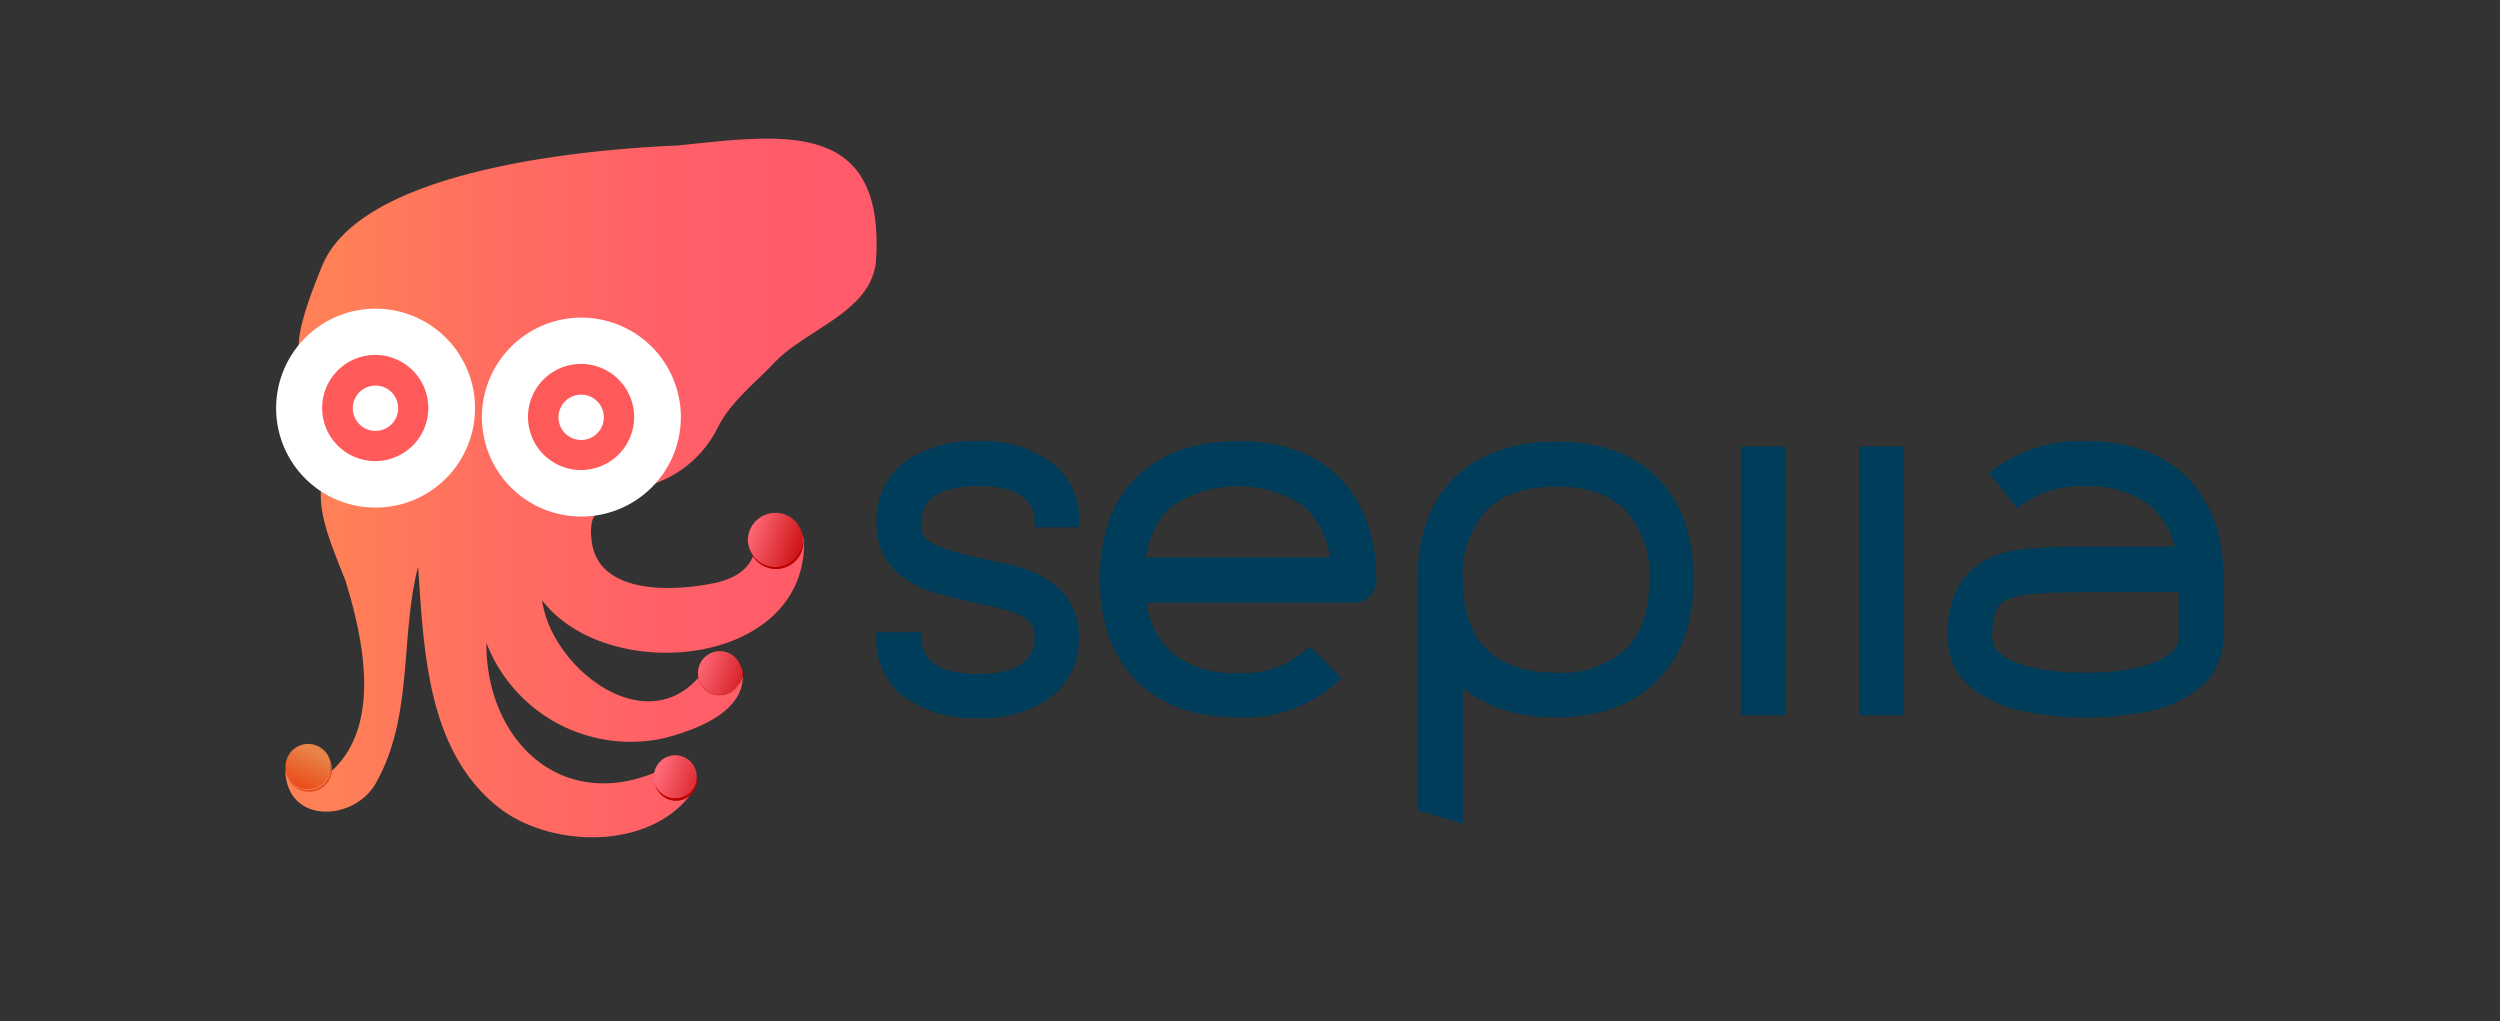 <svg xmlns="http://www.w3.org/2000/svg" xmlns:xlink="http://www.w3.org/1999/xlink" viewBox="0 0 220.46 90.04"><rect x="0" y="0" width="220.46" height="90.04" fill="#333333" stroke="none"/><defs><style>.cls-1{fill:none;}.cls-2{fill:#003d5b;}.cls-3{fill:url(#Sepiia_cuerpo_gradiente);}.cls-4{fill:#fff;}.cls-5{fill:#ff5a5a;}.cls-11,.cls-5{fill-rule:evenodd;}.cls-6{fill:#bc0101;}.cls-7{fill:url(#linear-gradient);}.cls-8{fill:url(#linear-gradient-2);}.cls-9{fill:#db491b;}.cls-10{fill:url(#Sepiia_tentáculo_gradiente);}.cls-11{fill:url(#Sepiia_tentáculos_gradiente);}</style><linearGradient id="Sepiia_cuerpo_gradiente" x1="29.74" y1="42.99" x2="72.36" y2="42.99" gradientUnits="userSpaceOnUse"><stop offset="0" stop-color="#ff8057"></stop><stop offset="0.31" stop-color="#ff6e60"></stop><stop offset="0.68" stop-color="#ff6067"></stop><stop offset="1" stop-color="#ff5b6a"></stop></linearGradient><linearGradient id="linear-gradient" x1="67.03" y1="-5341.51" x2="61.54" y2="-5339.46" gradientTransform="matrix(1, 0, 0, -1, 0, -5280.83)" gradientUnits="userSpaceOnUse"><stop offset="0" stop-color="#c40404"></stop><stop offset="1" stop-color="#ff6a78"></stop></linearGradient><linearGradient id="linear-gradient-2" x1="63.56" y1="-5350.82" x2="58.07" y2="-5348.78" xlink:href="#linear-gradient"></linearGradient><linearGradient id="Sepiia_tent&#xE1;culo_gradiente" x1="26.42" y1="-5350.12" x2="27.77" y2="-5347.12" gradientTransform="matrix(1, 0, 0, -1, 0, -5280.83)" gradientUnits="userSpaceOnUse"><stop offset="0" stop-color="#e94e1b"></stop><stop offset="1" stop-color="#e98449"></stop></linearGradient><linearGradient id="Sepiia_tent&#xE1;culos_gradiente" x1="71.5" y1="-5329.54" x2="66.03" y2="-5327.5" xlink:href="#linear-gradient"></linearGradient></defs><g id="Layer_2" data-name="Layer 2"><g id="Color_Blanco" data-name="Color Blanco"><rect class="cls-1" width="220.46" height="90.04"></rect><g id="Logo"><path class="cls-2" d="M92.71,40.76a10.32,10.32,0,0,0-6.45-1.86,10.42,10.42,0,0,0-6.5,1.86A6.24,6.24,0,0,0,77.31,46a5.67,5.67,0,0,0,2.86,5.27,10.49,10.49,0,0,0,2.76,1.15c1,.26,1.94.49,2.88.69,1.18.25,2.16.48,2.9.69a6.72,6.72,0,0,1,1.64.67,1.77,1.77,0,0,1,.69.71,2.58,2.58,0,0,1,.19,1.08,2.51,2.51,0,0,1-.42,1.52,3,3,0,0,1-1.13,1,5,5,0,0,1-1.6.51,11.89,11.89,0,0,1-3.67,0,5,5,0,0,1-1.62-.51,2.94,2.94,0,0,1-1.11-1,2.69,2.69,0,0,1-.4-1.53v-.5h-4v.5a6.24,6.24,0,0,0,2.45,5.21,10.42,10.42,0,0,0,6.5,1.86,10.32,10.32,0,0,0,6.45-1.86,6.24,6.24,0,0,0,2.45-5.21,5.94,5.94,0,0,0-.8-3.21,6.12,6.12,0,0,0-2.06-2,10.46,10.46,0,0,0-2.76-1.13c-1-.24-2-.46-2.88-.66h0a25,25,0,0,1-3-.76,7.9,7.9,0,0,1-1.64-.73,1.5,1.5,0,0,1-.62-.68A3.26,3.26,0,0,1,81.28,46a2.69,2.69,0,0,1,.4-1.53,2.77,2.77,0,0,1,1.1-.93A5.66,5.66,0,0,1,84.41,43a11.89,11.89,0,0,1,3.67,0,5.71,5.71,0,0,1,1.61.49,3,3,0,0,1,1.12.94A2.51,2.51,0,0,1,91.23,46v.5h3.93V46A6.24,6.24,0,0,0,92.71,40.76Z"></path><path class="cls-2" d="M109.15,38.9c-3.82,0-6.84,1.09-9,3.24S97,47.31,97,51.1v0c0,3.79,1.08,6.8,3.22,8.94s5.14,3.22,8.93,3.22a12.2,12.2,0,0,0,8.8-3.13l.36-.34L115.49,57l-.36.34a8.35,8.35,0,0,1-6,2,8.67,8.67,0,0,1-5.71-1.72,7.09,7.09,0,0,1-2.31-4.47h18.27a2,2,0,0,0,1.39-.56,1.89,1.89,0,0,0,.6-1.43v0c0-3.79-1.08-6.8-3.22-9S113,38.9,109.15,38.9Zm-5.77,5.72a10.44,10.44,0,0,1,11.54,0,7.16,7.16,0,0,1,2.34,4.53H101.08A7,7,0,0,1,103.38,44.62Z"></path><path class="cls-2" d="M137.22,38.94c-3.82,0-6.84,1.09-9,3.22S125,47.31,125,51.1V71.46l4,1.19v-12a10.38,10.38,0,0,0,3,1.74,14.48,14.48,0,0,0,5.19.87c3.79,0,6.8-1.09,8.93-3.22s3.22-5.16,3.22-9-1.08-6.8-3.22-8.94S141,38.94,137.22,38.94Zm0,20.38c-2.7,0-4.77-.7-6.15-2.08S129,53.8,129,51.1A8.41,8.41,0,0,1,131.08,45c1.37-1.39,3.44-2.09,6.14-2.09s4.73.7,6.12,2.1a8.33,8.33,0,0,1,2.1,6.12c0,2.7-.7,4.77-2.1,6.14A8.37,8.37,0,0,1,137.22,59.32Z"></path><rect class="cls-2" x="153.51" y="39.37" width="3.98" height="23.71"></rect><rect class="cls-2" x="163.94" y="39.37" width="3.98" height="23.71"></rect><path class="cls-2" d="M192.89,42.14c-2.14-2.15-5.16-3.24-9-3.24a12.69,12.69,0,0,0-8.08,2.5l-.39.3,2.45,3.13.38-.3a9,9,0,0,1,5.64-1.65,8.88,8.88,0,0,1,5.47,1.52,6.75,6.75,0,0,1,2.41,3.81h-9.38a36.79,36.79,0,0,0-4,.22,9.22,9.22,0,0,0-3.4,1,6,6,0,0,0-2.38,2.44,9.16,9.16,0,0,0-.87,4.34,7.25,7.25,0,0,0,.36,2,5.35,5.35,0,0,0,1.71,2.41,11,11,0,0,0,3.7,1.89,27.23,27.23,0,0,0,12.86,0A10.92,10.92,0,0,0,194,60.64a5.27,5.27,0,0,0,1.71-2.41,7,7,0,0,0,.37-2V51.1C196.11,47.31,195,44.3,192.89,42.14Zm-5.9,17a25.39,25.39,0,0,1-6.16,0,13.31,13.31,0,0,1-2.7-.59,5.36,5.36,0,0,1-1.84-1,1.66,1.66,0,0,1-.6-1.29,7.93,7.93,0,0,1,.25-2.25,1.78,1.78,0,0,1,.95-1.07,6.7,6.7,0,0,1,2.47-.57c1.14-.1,2.67-.15,4.55-.15h8.22v4a1.66,1.66,0,0,1-.6,1.29,5.53,5.53,0,0,1-1.84,1A13.31,13.31,0,0,1,187,59.13Z"></path><path class="cls-3" d="M77.25,23c.81-12.57-8.2-11.13-17.47-10.17-8.13.34-27.86,2.1-31.36,10.59-4.07,9.85-1.26,8.31.79,11.31a3.3,3.3,0,0,1,.86,2.11,2.81,2.81,0,0,1-.16.49c-2.46,6.12-2,7.52.55,13.86C32,56.2,33.73,63.93,29.23,68c-.64-.1-1-1.69-2.06-1.69a2.09,2.09,0,0,0-2,1.86c.33,4.67,6.4,4.2,8.12.62,3.14-5.79,2-12.64,3.58-18.83.52,7.53.79,16.54,7.42,21.49,4.85,3.47,13.58,3.43,17-1.94C61.7,66.8,59,67,57.8,68.11c-8.46,3.49-14.95-2.93-14.91-11.42a13.64,13.64,0,0,0,15.77,8.38c2.69-.71,7.06-2.28,6.83-5.66l0-.16a2.43,2.43,0,0,0-.18-.4c-.94-1.66-3.19-.78-3.73.92-4.88,5.49-13-1-13.77-6.83,5.79,7.57,23.44,5.88,23.09-5.36a2.36,2.36,0,0,0-3-1.6c-1.82,1.93-.53,4.32-4.67,5.39-4.06.88-10.73,1.05-11.08-3.93a4.19,4.19,0,0,1,.08-1.52c.22-.77,1.09-1.34,2-1.84a23.06,23.06,0,0,1,3.58-1.47,9.86,9.86,0,0,0,5.53-5c1.15-2.21,3.18-3.78,4.87-5.55C71.06,29,76.86,27.54,77.25,23Z"></path><path class="cls-4" d="M51.24,45.55a8.77,8.77,0,1,0-8.74-8.76A8.75,8.75,0,0,0,51.24,45.55Z"></path><path class="cls-5" d="M55.92,36.78a4.68,4.68,0,1,1-4.68-4.69A4.69,4.69,0,0,1,55.92,36.78Z"></path><path class="cls-4" d="M53.25,36.8a2,2,0,1,1-2-2A2,2,0,0,1,53.25,36.8Z"></path><path class="cls-4" d="M33.09,44.76A8.77,8.77,0,1,0,24.35,36,8.76,8.76,0,0,0,33.09,44.76Z"></path><path class="cls-5" d="M37.77,36A4.68,4.68,0,1,1,33.1,31.3,4.68,4.68,0,0,1,37.77,36Z"></path><path class="cls-4" d="M35.11,36a2,2,0,1,1-2-2A2,2,0,0,1,35.11,36Z"></path><path class="cls-6" d="M65.39,59.35a1.92,1.92,0,1,1-3.82-.24,1.84,1.84,0,0,0,0,.41,2,2,0,0,0,3.94,0,2.06,2.06,0,0,0-.22-.93A1.94,1.94,0,0,1,65.39,59.35Z"></path><path class="cls-7" d="M63.47,61.28a1.93,1.93,0,1,0-1.92-1.93A1.92,1.92,0,0,0,63.47,61.28Z"></path><path class="cls-6" d="M61.43,68.35a1.89,1.89,0,0,1-3.7.66s0-.05,0-.08a1.91,1.91,0,0,0,1.15,1.54,1.89,1.89,0,0,0,2.47-1A1.79,1.79,0,0,0,61.43,68.35Z"></path><path class="cls-8" d="M60.06,70.31A1.89,1.89,0,1,0,57.73,69,1.89,1.89,0,0,0,60.06,70.31Z"></path><path class="cls-9" d="M29,66.81a2,2,0,1,1-3.78.59,2.34,2.34,0,0,0,0,.38,2,2,0,0,0,4.07,0A2,2,0,0,0,29,66.81Z"></path><path class="cls-10" d="M28.48,69.12a2,2,0,1,0-2.8-.19A2,2,0,0,0,28.48,69.12Z"></path><path class="cls-6" d="M70.78,47.51a2.42,2.42,0,0,1-4.68.87,2.42,2.42,0,0,0,4.76-.63,2.28,2.28,0,0,0-.16-.87v0A2.43,2.43,0,0,1,70.78,47.51Z"></path><path class="cls-11" d="M68.38,50a2.48,2.48,0,0,0,2.34-3v0a2.43,2.43,0,0,0-4.77.63A2.46,2.46,0,0,0,68.38,50Z"></path></g></g></g></svg>